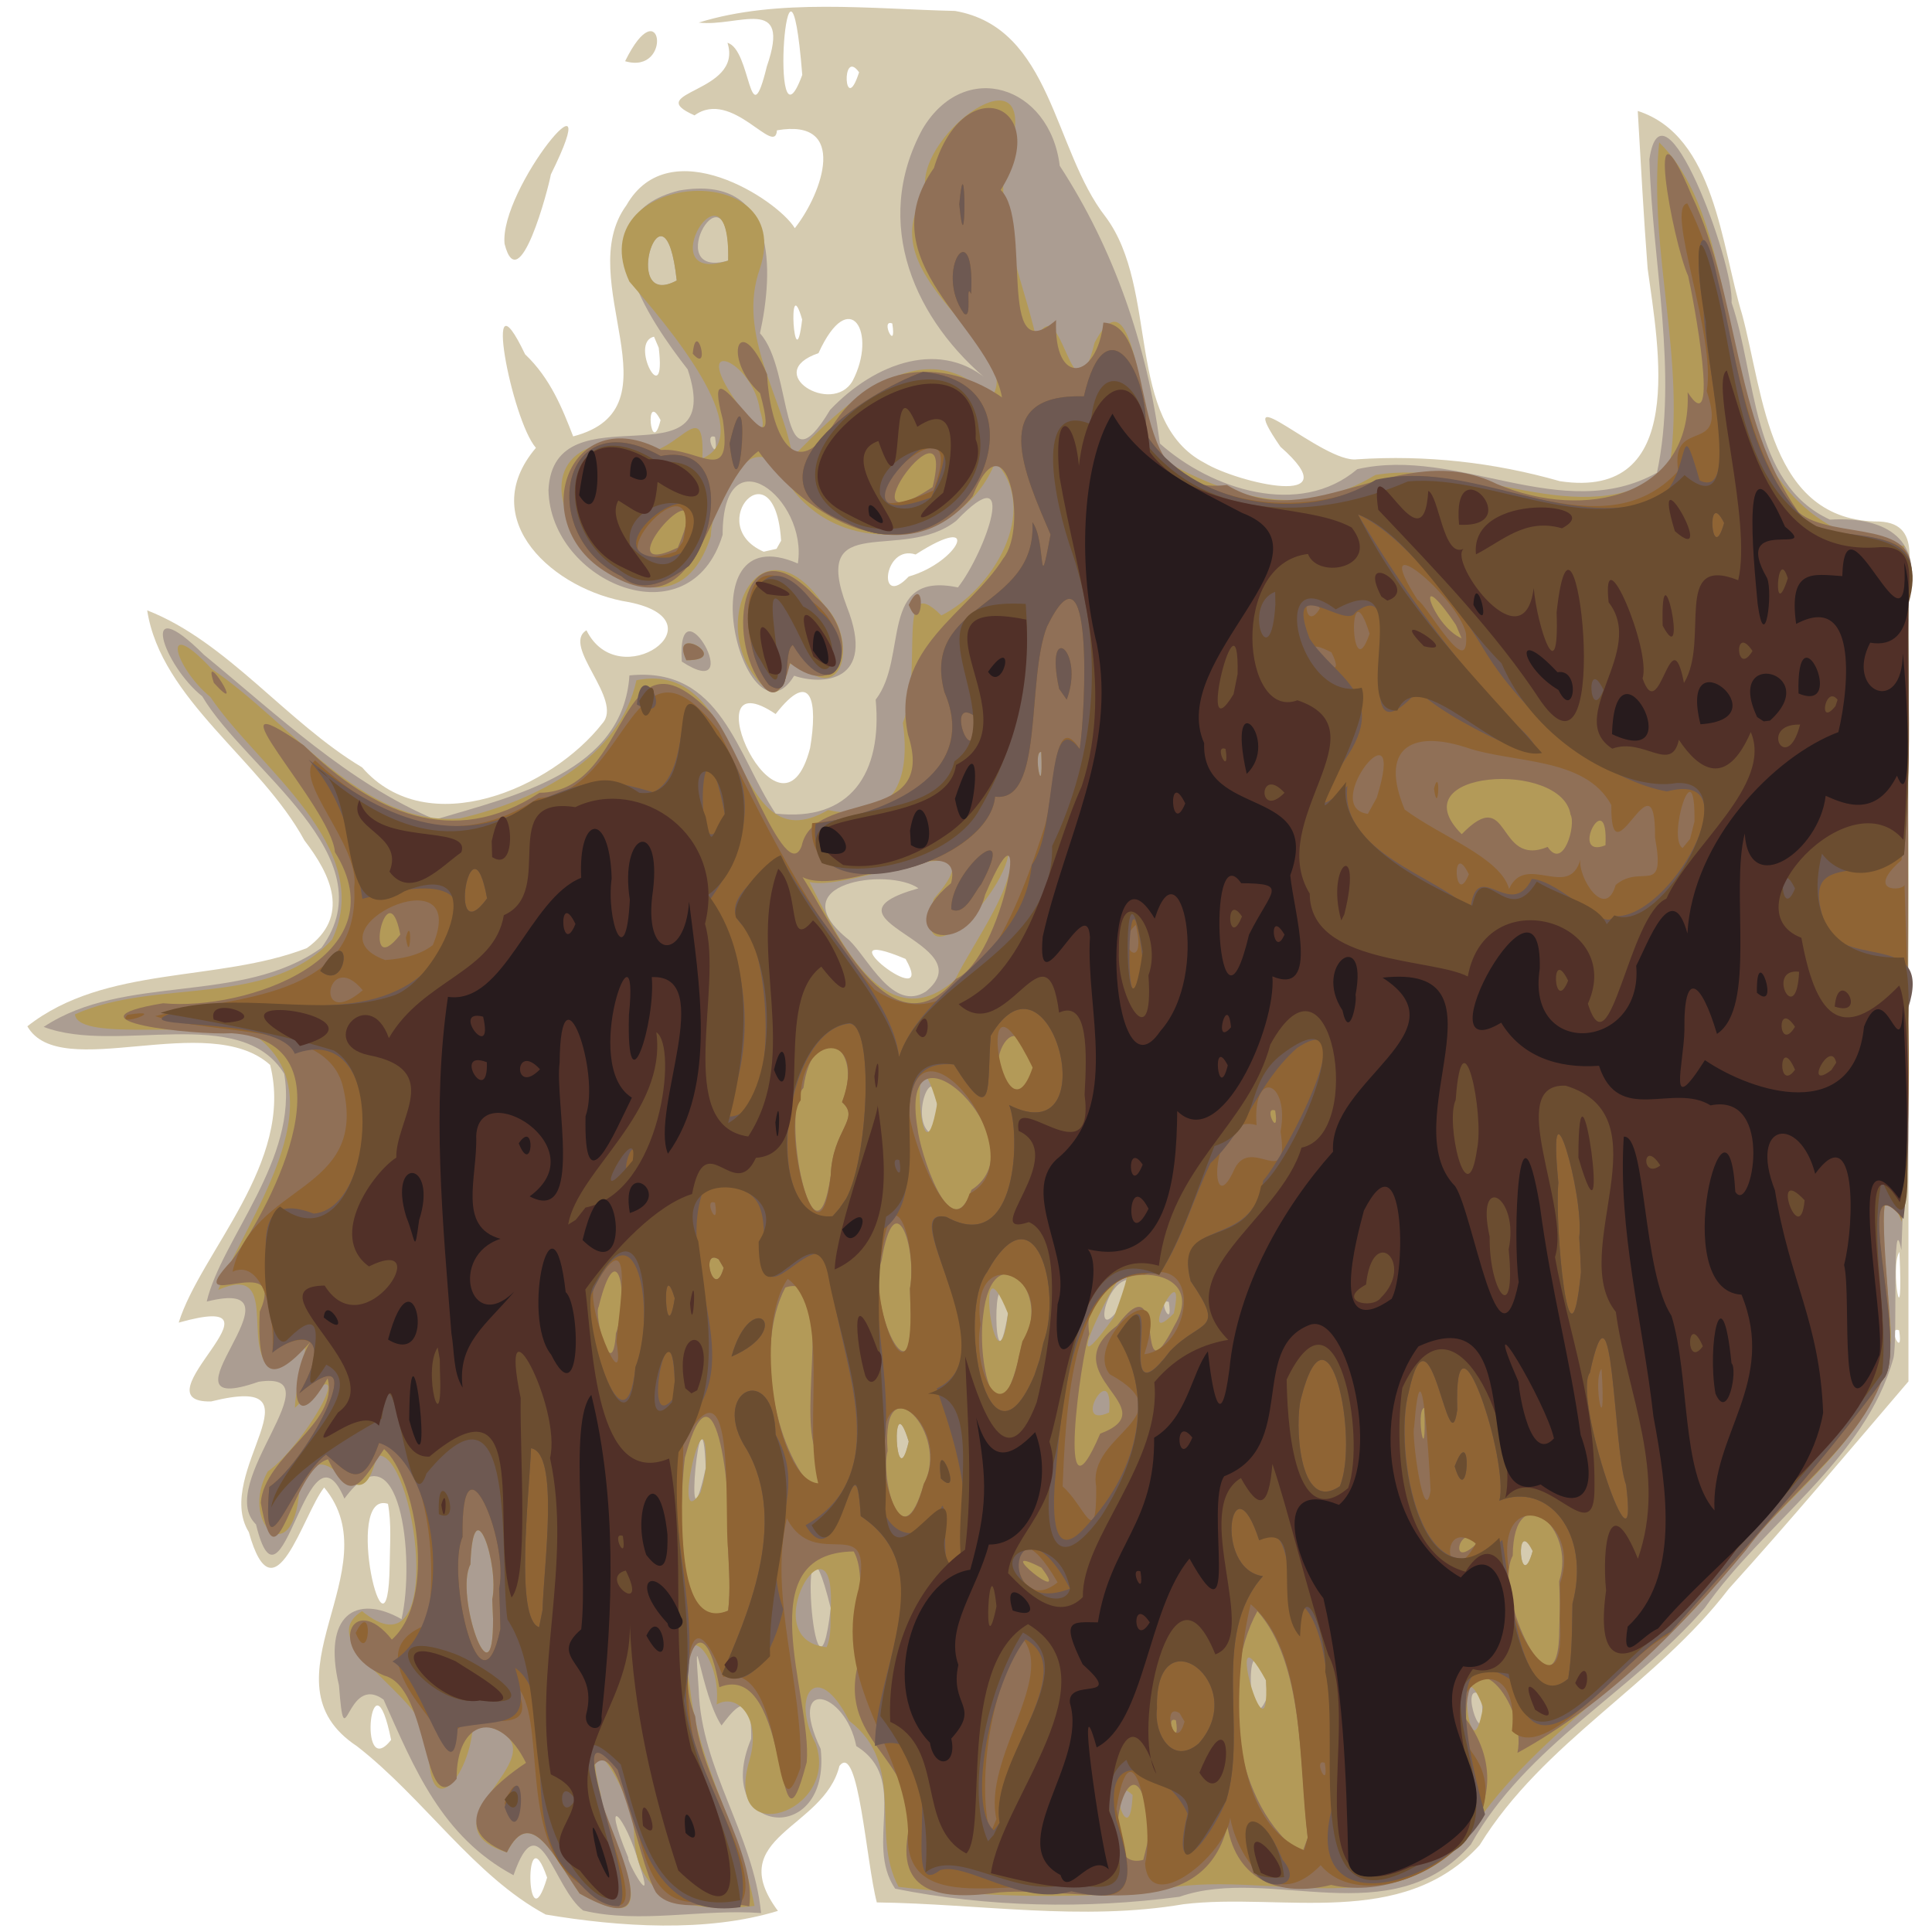 <svg xmlns="http://www.w3.org/2000/svg" viewBox="0 0 500 500"><path d="M141.214 495.479c-18.486-9.939-31.55-30.125-48.83-43.558-25.686-16.966 9.088-45.81-8.492-66.96-5.545 6.988-12.927 35.13-19.498 11.551-9.505-15.363 20.552-41.355-9.77-33.813-19.976.39 22.832-29.186-8.374-20.407 5.613-18.14 30.042-41.509 23.662-66.69-16.037-14.383-54.357 4.808-62.833-9.995 20.22-15.915 49.152-11.273 72.324-20.23 11.371-8.19 6.257-18.948-.614-27.875-11.314-20.87-37.134-36.45-40.695-59.543 20.677 8.077 36 28.907 55.612 40.634 16.986 19.553 49.188 5.315 62.185-11.374 5.573-6.129-10.721-20.102-4.112-24.1 8.398 16.993 35.57-2.32 11.042-7.278-19.357-2.983-39.987-21.267-24.126-39.94-6.308-7.174-14.138-47.952-2.802-24.21 6.574 6.222 9.68 14.128 12.444 21.248 28.246-7.352-.43-40.451 13.796-59.838 11.168-19.572 39.107-1.436 43.566 5.955 7.282-9.245 13.87-28.561-4.624-25.325-.473 7.03-11.62-10.906-21.329-3.872-14.008-6.18 12.726-5.684 8.525-18.777 6.18 1.704 5.566 25.007 10.19 6.097 6.494-18.782-7.553-10.085-17.63-11.334 20.534-6.384 44.524-3.51 66.328-3.013 25.057 4.341 25.419 35.935 38.947 53.256 13.991 18.692 4.889 52.929 25.66 63.718 8.56 5.18 38.18 12.158 19.603-4.187-13.378-19.5 11.101 4.458 19.837 3.248 17.834-1.16 35.348.772 52.511 5.67 33.104 4.963 25.473-34.664 22.691-55.032-1.053-13.584-1.755-27.19-2.558-40.79 20.043 6.44 21.62 35.058 27.016 52.68 5.606 20.847 6.946 53.6 35.504 53.575 12.236.563 6.098 14.1 7.538 22.232v200.306c-15.37 17.959-30.598 36.116-46.532 53.715-18.812 24.671-47.94 39.475-64.421 66.258-20.061 22.104-51.285 12.262-76.634 15.326-26.186 4.462-52.962-.117-79.4-.462-2.74-10.294-4.742-41.72-9.673-35.322-4.03 16.383-30.256 18.204-15.926 37.516-18.404 5.657-41.081 4.143-60.108.94zm.378-9.556c-6.07-17.614-5.478 18.462 0 0zm-40.37-35.632c-4.994-24.8-8.926 11.265 0 0zm-.818-61.108c-11.834-3.684 0 46.53.446 15.817.046-5.252.514-10.616-.446-15.817zm391.087-44.898c-3.297-1.31 1.235 7.834 0 0zm.074-20.3c-2.535 3.914 1.173 24.478 0 0zM234.366 248.17c-23.304-9.824 8.69 15.24 0 0zm-24.715-54.564c2.012-11.807.477-20.888-8.918-8.816-22.695-15.328 1.264 38.46 8.918 8.816zm25.525-44.401c12.985-3.71 19.385-17.007 1.786-5.704-8.39-2.753-9.96 14.39-1.786 5.704zm-33.03-9.266c-1.592-25.244-20.336-4.085-4.504 2.844l3.319-.749zm-31.195-31.212c-4.25-8.203-2.5 10.178 0 0zM220.638 98.6c6.537-12.438-.719-25.004-8.819-7.198-14.77 5.029 3.52 16.312 8.819 7.198zM169.26 87.142c-6.643 1.439 3.301 19.953 1.22 2.862zm38.335-4.456c-3.934-13.573-1.96 16.76 0 0zm23.33 1.032c-3.298-1.31 1.234 7.833 0 0zm-23.3-64.339c-3.75-46.844-8.806 23.982 0 0zm14.706-.675c-4.731-6.571-3.82 11.876 0 0zm-91.75 44.408c-1.404-14.253 27.378-49.034 11.985-17.97-.63 3.591-8.24 32.59-11.984 17.97zm31.195-47.27c9.45-19.172 12.489 3.639 0 0z" fill="#d5cbb0"/><path d="M150.93 494.442c-7.724-5.776-11.355-28.475-18.033-9.136-18.646-9.99-25.731-27.774-33.637-45.462-9.818-7.072-9.95 16.787-11.532-3.65-4.31-18.155 4.33-23.865 16.184-17.163 3.657-15.652-.407-50.849-14.779-31.19-9.671-22.73-16.106 34.605-22.883 6.665-10.895-10.45 21.243-40.06.67-36.906-29.1 10.176 14.906-27.848-13.424-20.756 3.881-16.332 23.808-36.88 20.057-58.953-11.232-18.302-43.272-4.878-62.245-12.132 21.034-13.969 50.917-5.549 71.884-20.463 17.25-23.628-19.667-46.096-30.857-65.096-10.095-8.043-16.869-27.98.448-10.743 18.809 15.421 37.467 33.296 59.855 42.635 20.749-6.125 48.62-12.435 50.26-37.293 23.797-2.426 27.774 20.655 37.822 35.747 19.354 2.234 27.7-10.405 25.901-29.475 8.574-11.015.527-33.359 21.291-29.048 7.09-9.055 16.151-34.543-.448-17.233-14.008 11.007-37.944-3.095-28.283 22.276 7.759 19.635-6.447 20.306-13.654 17.813-12.345 20.34-29.01-42.063.952-29.05 2.682-16.82-19.458-34.052-19.463-7.42-8.427 27.711-44.595 12.348-45.07-11.571 1.278-27.015 46.412-.18 36.027-31.233-9.747-12.528-28.63-39.681-2.186-46.302 25.53-4.402 24.4 21.016 20.896 36.96 8.758 9.567 4.84 42.03 18.145 19.819 11.516-12.191 29.029-18.754 41.69-6.944-19.83-16.05-30.983-41.322-17.803-65.695 10.862-18.416 33.013-11.331 35.542 9.464 14.08 21.593 22.537 46.423 25.927 71.883 13.329 11.914 36.138 19.304 51.07 6.637 26.163-5.987 53.033 14.594 77.57.904 5.476-25.969-1.197-54.35-1.965-81.117 3.403-23.156 21.96 26.66 21.27 37.124 6.45 18.8 4.985 46.78 25.451 56.144 15.168-.92 24.19 5.615 20.28 20.294-.546 56.245.633 112.58-1.787 168.751-2.49-12.36-.914 23.22-2.036 27.885-7.262 26.262-33.538 42.767-48.88 64.754-18.876 21.7-46.185 35.506-60.509 61.201-20.565 23.457-51.927 5.277-75.384 13.517-24.262 3.21-49.665 2.714-73.602-2.093-8.062-11.83 3.84-28.356-10.063-36.903-2.81-14.34-18.214-18.248-9.198.758 2.735 25.71-28.461 22.264-18.005-2.633.258-14.391-4.895-7.013-7.675-3.458-5.356-8.056-7.41-30.15-5.888-9.15.62 20.422 14.172 37.523 16.13 57.698-15.31-1.142-31.238 2.86-46.033-.66zm14.574-11.73c-3.64-13.07-10.227-19.558-2.93-2.01-.406 1.01 7.194 14.508 2.93 2.01zm217.806-44.04c-6.509-4.651 2.016 18.752 0 0zm-55.674-3.784c-5.551-18.564-5.023 17.838.301 4.316zM214.99 416.194c-9.256-37.43-4.121 35.334 0 0zm181.663-14.788c-4.764-9.598-3.298 11.838 0 0zm-214.009-21.453c-1.034-26.56-6.094 27.202 0 0zm52.53-6.881c-4.772-15.608-3.438 15.158 0 0zm25.69-33.138c-4.17-19.922-3.84 23.256 0 0zm32.964-8.608c-8.454-2.678-12.136 22.085-1.46 2.771zm8.66 5.62c-3.298-1.31 1.234 7.833 0 0zm-59.973-50.118c-.184-14.095-7.382 2.15-1.835 6.422l1.296-1.887zm-2.872-30.232c15.51-12.653-30.413-18.672-1.952-26.7-7.702-5.51-36.579-1.432-17.928 13.402 5.052 4.87 11.388 18.727 19.88 13.298zM185.05 113.078c-3.298-1.31 1.234 7.833 0 0zm-9.916-40.484c-3.148-29.454-15.02 8.124 0 0zm13.314-5.15c.775-27.62-18.01 5.09 0 0zm-11.992 103.78c-1.457-22.338 17.485 11.398 0 0z" fill="#ab9d92"/><path d="M150.009 490.052c-6.552-9.317-12.626-23.133-18.832-10.639-25.19-8.062 20.87-27.88-8.742-33.528-.535 14.139-12.255 27.472-11.392 5.008-1.655-12.609-30.4-25.636-17.35-33.935 22.436 18.426 13.593-42.375 3.86-40.216-5.013 21.007-13.081-10.512-20.077 8.893-1.544 21.226-15.708 8.676-8.187-4.83 9.31-6.31 25.877-34.838 7.023-16.45.405-10.941 8.725-24.422-6.302-10.284-7.501-5.793 2.438-27.158-13.529-20.256 7.476-18.56 30.674-48.938 10.538-65.084-12.169-5.248-46.72 1.368-47.63-6.217 21.107-9.495 50.179-1.438 66.587-19.405 11.242-23.985-19.275-44.463-31.51-62.699-9.495-7.845-13.092-21.673.322-7.278 20.033 13.428 39.238 41.024 64.32 38.657 20.154-4.703 41.232-15.806 45.606-35.745 29.001-5.816 23.724 48.597 49.577 33.605 17.337 3.671 21.41-8.27 19.37-22.56 5.48-13.943-2.098-39.831 9.963-27.811 12.975-6.432 25.858-26.995 13.965-39.73-8.94 22.77-41.745 25.567-54.333 4.34-8.036-15.668-19.148 5.28-19.29 14.88-12.546 39.594-63.442-21.606-23.849-24.574 11.951 11.601 22.484-16.114 21.659 4.44 14.99-6.448-9.676-35.077-18.905-45.777-13.08-28.357 43.512-32.833 33.79-3.346-6.096 17.054 6.028 33.407 8.45 48.79 11.815-12.115 33.332-34.483 51.323-15.213 9.897-13.226-32.81-31.234-16.727-53.176-3.818-13.628 26.856-37.082 22.65-14.479-7.503 15.683 2.517 36.758 5.847 52.296 6.55-14.362 9.366 24.25 15.061.987 10.888-20.62 11.589 23.664 17.9 30.44 18.453 10.246 36.282 15.01 54.753 3.779 25.416-4.354 52.625 15.334 75.927-.803 4.816-28.25-5.357-56.991-2.453-85.278 14.773 14.544 15.853 40.981 21.795 61.155 2.255 24.423 18.55 42.605 41.617 43.255 1.153 58.285 1.879 116.721-.615 174.953-8.625-20.796-2.698 22.913-2.799 29.782-1.811 25.897-29.741 42.068-43.949 62.445-19.764 24.89-49.455 40.602-66.445 67.954-22.127 22.12-54.755 6.122-81.54 13.242-21.534 1.71-43.554 1.308-64.91-1.327-7.47-13.816 2.187-31.517-12.78-42.97-8.307-16.427-15.245-6.544-8.698 5.85 6.53 17.794-24.289 28.262-17.071 4.221 3.13-10.757-3.14-17.434-8.521-14.293 1.355-13.575-10.468-24.398-6.89-4.162 2.047 19.759 13.18 36.945 16.679 56.304-14.883 1.614-30.88.023-31.18-18.993-.18-10.077-14.493-32.83-8.652-10.053.478 9.713 20.535 40.261-5.424 25.835zm143.114-25.515c-7.604-7.031-.708 16.197 0 0zm90.686-22.762c-7.257-18.516-3.473 20.23 0 0zm-56.173-6.887c-11.79-21.492 1.177 24.31 0 0zM127.396 413.9c1.857-8.882-4.948-29.643-5.65-9.035-4.156 7.634 6.019 37.293 5.854 14.087l-.205-5.052zm87.595 2.294c1.37-26.89-20.31 8.2-1.059 10.097 1.386-3.205.886-6.732 1.059-10.097zm181.663-14.788c-4.764-9.598-3.298 11.838 0 0zm-213.988-21.453c.603-24.021-9.382 18.691-1.334 6.253l.704-2.762zm52.51-6.881c-4.773-15.608-3.439 15.158 0 0zm51.864-7.52c1.246-14.62-10.159 4.652 0 0zm1.238-24.694c14.288-38.222-20.87 29.306 0 0zm-27.413-.924c-9.344-22.94-2.891 24.266 0 0zm42.926-.042c3.48-16.485-10.133 10.376 0 0zm-61.275-54.135c-7.365-25.618-4.415 25.245 0 0zm4.675-32.227c4.896-10.053 17-25.79 13.963-34.197.126 11.52-25.526 37.058-19.484 13.271 18.412-20.883-21.704-1.517-32.184-4.357 6.725 12.992 19.308 41.639 37.705 25.283zm22.28-58.91c-2.317-.483.644 14.191 0 0zm-72.804-88.447c-1.785-12.924-18.215-19.55-6.27-2.437 1.254 3.696 9.494 12.667 6.27 2.437zm-21.533-33.58c-3.148-29.453-15.02 8.125 0 0zm13.314-5.15c.615-29.255-20.883 6.888 0 0zm8.735 109.806c-14.863-15.116-.612-44.497 15.97-20.776 9.317 8.827 5.096 28.077-7.524 14.01-2.94 2.126-2.364 12.945-8.446 6.766zm-19.553-6.381c-4.662-9.88 12.237.038 0 0z" fill="#b39a58"/><path d="M150.009 490.052c-6.552-9.317-12.626-23.133-18.832-10.639-17.196-6.83-2.024-18.552 4.95-23.192-7.138-14.333-18.068-11.021-17.953 4.158-9.005 10.842-6.807-23.71-18.739-26.738-15.192-6.305-8.344-22.314 1.977-9.324 11.831-10.542 6.177-41.89-2.007-49.309-5.575 8.059-8.496 15.371-14.52 2.651-9.655 2.827-13.217 35.267-17.384 11.254.808-12.047 20.451-20.683 17.284-32.194-9.616 16.962-10.023-.684-4.458-9.428-11.192 12.744-13.755 7.074-13.116-7.815 7.507-16.747-21.263 1.716-7.276-13.196 10.986-14.93 32.033-56.635.011-58.88-9.33.546-45.214-3.2-17.738-7.76 21.56 2.065 61.422-11.938 44.47-39.122-.954-11.887-35.166-46.521-8.04-27.61 17.78 17.355 38.558 26.95 60.994 12.263 24.09-.163 19.921-45.37 44.105-20.935 7 7.085 19.576 45.733 23.731 34.699 3.23-15.062 35.308-4.74 27.536-28.76-4.72-22.63 15.71-31.37 24.618-45.62 6.662-8.237.737-37.84-7.92-16.091-16.98 20.596-43.123 5.711-55.424-11.71-14.635 11.022-13.953 47.899-40.074 30.892-20.043-13.027-8.778-43.854 14.901-31.202 9.992-.678 18.534 9.888 15.96-7.846-6.736-25.233 16.985 19.918 9.645-6.817-9.926-8.984-5.528-21.971 1.797-4.936.57 12.274 6.1 30.783 17.681 12.216 10.909-16.08 29.621-15.747 43.136-6.208-3.437-18.69-34.768-34.984-17.629-59.37 7.89-26.013 31.125-16.083 17.285 5.683 8.302 7.94-1.308 47.231 14.338 33.672-.718 17.275 10.579 15.633 12.237.645 15.409.757 4.102 45.606 31.947 42.023 22.026 13.422 44.947-12.537 69.907-.235 22.783 9.713 50.616 3.163 49.343-23.775 8.586 13.5 1.457-24.365.144-30.04-4.092-9.15-11.695-50.824.896-20.915 12.425 26.181 10.65 58.137 27.691 82.05 8.878 7.536 33.25 1.104 28.405 18.38-.514 54.883.868 109.854-1.79 164.664-8.19-21.02-2.807 21.224-2.996 27.93 1.434 24.405-24.056 39.573-37.274 57.627-16.805 20.213-35.99 39.82-59.118 52.45 2.695-12.582-13.38-31.93-13.296-8.73 17.713 24.078-11.111 48.209-34.935 42.911-13.16 3.255-24.376-1.043-26.83-15.181-6.589 26.062-38.195 15.506-58.92 17.097-14.818 2.133-27.217.573-23.485-16.346 2.19-18.805-19.536-22.6-12.679-44.523-1.228-8.446 1.877-21.221-1.626-27.356-27.552.347-10.746 37.317-12.156 54.525-8.33 31.553-3.591-27.062-22.618-19.387-4.162-23.972-11.786-5.125-6.24 7.55 1.549 16.107 15.86 35.494 13.986 49.178-7.58-1.87-19.597 2.304-24.176-3.65-5.017-8.802-9.576-41.362-16.13-32.678-1.056 10.09 24.446 48.898-3.596 33zm147.427-18c-3.925-28.739-15.464 13.134-1.557 9.271l1.047-4.232zm40.988 3.568c-2.077-18.934-1.004-45.228-13.015-58.669-10.35 19.041-5.68 51.021 11.53 62.774zm-34.1-30.41c-3.298-1.31 1.234 7.833 0 0zm99.177-35.961c4.614-14.071-11.769-27.452-12.012-6.635-5.475 10.138 12.142 45.342 12.053 18.657.176-4.005.147-8.018-.041-12.022zm-276.106 4.65c1.858-8.88-4.947-29.642-5.65-9.034-4.155 7.634 6.02 37.293 5.855 14.087l-.205-5.052zm61.064-12.844c1.345-10.72-2.959-54.097-11.21-23.833-1.438 11.097-2.823 46.36 11.199 39.608.642-5.237.223-10.525.01-15.775zm81.057 4.653c-14.084-7.248 8.497 11.023 0 0zm112.458-6.03c-3.607-6.55-7.603 7 0 0zm-142.9-15.616c6.992-13.005-11.106-31.858-9.362-8.588-1.888 7.285 3.617 28.755 9.362 8.588zm-27.83-8.238c-4.983-10.802 5.046-47.17-8.007-42.609-8.423 16.095-2.08 44.349 8.557 53.116.472-3.515-.091-7.032-.55-10.507zm73.476-4.79c17.675-6.69-12.772-15.157 4.356-27.955 13.588-17.989 3.97 21.323 14.955-.197 10.408-17.664-25.33-17.669-22.132 2.364-2.043 5.21-8.767 52.913 2.821 25.787zm83.87-6.679c-2.421.589.732 17.652 0 0zm-104.163-16.348c8.617-13.551-7.605-29.25-9.982-7.604-1.746 13.4 4.159 35.91 9.982 7.604zm-28.93-14.56c1.835-10.655-3.956-27.707-7.356-7.175-4.078 11.872 9.294 39.156 7.466 11.286zm-76.105 11.641c3.559-9.831.37-26.552-4.466-6.878-1.321 2.072 3.53 20.738 4.466 6.878zm26.606-19.175c-4.92-3.08-1.16 11.046 1.285 2.202zm28.993-21.71c.433-11.88 7.83-14.628 2.923-18.963 5.99-14.842-7.532-22.037-9.99-3.686-6.22 6.39 2.988 50.477 7.067 22.648zm36.425 3.727c18.421-11.857-19.491-48.256-13.942-15.765.469 5.153 8.492 31.67 13.942 15.765zm78.597-20.529c-3.297-1.31 1.235 7.833 0 0zm-62.773-11.125c-4.887-23.295-17.842 11.343.401 4.88zm-19.876-22.937c12.056-5.104 20.535-52.044 7.592-21.82-4.446 17.269-25.71 11.006-8.826-2.95 3.843-14.856-27.531 3.88-38.431-1.568 7.63 11.816 22.71 46.802 39.665 26.338zm-143.776-11.467c-3.334-17.424-10.132 12.92 0 0zm302.865-31.034c-2.143-14.228-44.844-11.618-28.16 5.049 12.825-13.224 8.77 8.78 22.237 3.294 4.124 6.219 7.399-5.869 5.923-8.343zm9.036 7.916c.825-16.103-9.719 3.852 0 0zM269.47 194.62c-2.316-.483.645 14.191 0 0zm107.318-32.893c-11.498-17.048-6.217.174 1.48 3.47zm-201.38-19.994c11.114-25.891-20.73 9.864 0 0zm65.948-15.677c6.431-26.289-24.985 16.616 0 0zM55.348 176.73c-3.419-9.992 8.9 9.75 0 0zm142.289 1.043c-10.469-12.91-5.218-43.412 13.489-23.304 12.283 10.288 6.925 27.9-6.723 17.122-.466 2.81-2.755 10.823-6.766 6.182zm-20.007-6.904c-4.662-9.88 12.237.038 0 0zm57.546-14.324c4.643-9.555 3.739 9.211 0 0zm-55.889-65.015c.88-9.438 4.805 5.593 0 0z" fill="#907057"/><path d="M149.734 487.3c-16.065-11.43-7.772-43.198-16.4-51.39 9.055 18.592-18.717.767-16.543 18.318-.118-6.716-26.253-26.175-6.35-33.73 2.994-14.432.632-45.041-12.35-47.06-4.565 13.069-8.295 7.38-13.732 3.017-8.723 6.424-16.66 33.202-14.664 8.376 10.337-7.185 27.54-40.69 7.738-24.21 9.377-16.324-.073-15.808-6.912-10.739.676-12.414-3.535-23.904-10.343-20.76 5.152-23.257 35.364-20.146 28.556-47.96-4.128-16.782-33.523-12.942-48.586-18.189 20.302-5.257 53.12-4.103 51.525-33.3 1.604-10.925-16.21-27.928-10.128-32.88 17.338 16.103 36.527 23.696 57.761 9.769 23.675-1.419 24.213-46.966 46.72-17.36 11.459 23.298 23.027 47.246 40.285 66.91 24.652 16.25 38.209-24.07 44.087-42.343 2.638-9.35 2.211-30.474 9.031-19.933 1.552-10.134 3.6-56.407-8.475-31.658-5.407 13.895-.712 45.662-13.426 43.99-1.765 18.317-49.872 30.397-47.352 6.867 18.536-1.534 43.524-12.415 34.245-33.916-6.278-23.47 24.016-21.22 22.76-43.97 3.6 4.637 1.433 20.988 4.694 3.16-6.855-15.957-16.207-36.477 8.634-35.73 5.625-24.53 17.083-6.272 15.96 9.634 12.875 20.419 42.575 22.087 62.562 11.572 24.52-4.636 55.454 19.722 75.283-1.881-2.166-14.622 13.18-3.301 7.38-20.687 2.534-14.019-10.829-47.62-5.017-48.58 13.567 26.28 10.575 60.209 30.693 83.074 9.128 5.138 31.199-.672 26.538 15.606-.568 23.736 1.537 47.844-1.835 71.286-9.555 8.388.407 8.056.811 6.389.856 28.474 2.392 58.252-.76 86.003-13.356-15.288 1.403 31.377-4.259 41.33-17.219 23.552-36.948 45.208-56.378 66.873-12.038 6.572-31.287 33.385-40.204 24.782 2.57-23.631-21.88-12.326-10.48 5.326 16.104 21.062-25.374 45.637-39.018 29.402-13.594 14.026-22.418-5.548-23.395-12.276-1.202 9.5-21.068 25.826-22.043 11.826 2.57-10.176-3.571-38.408-7.446-14.033 2.978 13.597 7.675 26.558-10.27 20.96-14.591-4.174-45.272 7.93-43.624-15.372-.872-22.039-19.775-37.553-12.805-62.612 4.013-20.773-10.994-3.845-18.57-18.251-4.748 19.863 4.26 43.32 3.53 64.532-7.535 21.773-3.155-28.378-19.992-23.475-12.158-31.21-11.362 19.632-2.77 29.686 5.055 10.272 18.061 36.935-3.428 28.449-20.89 2.18-12.756-39.308-27.617-39.279-3.978 9.402 23.697 56.504-3.62 34.436zm188.7-11.733c-2.532-19.365-.52-48.439-14.765-60.4-4.704 19.623-6.209 55.744 13.847 63.67zm-80.56-4.783c-3.489-15.419 15.12-36.477 6.873-46.628-8.843 13.612-11.805 38.034-8.474 50.416zm84.984-14.565c-3.297-1.31 1.235 7.833 0 0zm-37.586-12.868c-4.921-3.078-1.16 11.047 1.284 2.202zm98.45-33.482c6.215-18.064-16.928-26.612-13.282-4.187-2.866 12.884 15.172 41.458 13.246 13.167.108-2.992.12-5.987.036-8.98zm-274.55 1.278c2.694-12.503-9.929-42.339-9.462-13.4-4.359 9.64 4.578 48.53 9.791 23.81-.051-3.472-.188-6.94-.328-10.41zm59.25-10.092c-1.09-9.465 2.219-52.511-11.576-27.92.06 11.845-3.583 49.913 11.596 43.698.632-5.24.203-10.528-.02-15.778zm85.288 8.46c-14.376-24.826-13.198 10.69 0 0zm108.264-10.06c-10.007-7.428-7.85 14.036 0 0zm-98.282-14.74c-2.443-13.693 23.468-18.11 3.496-29.076-7.088-8.638 16.895-29.71 8.969-5.17 11.95-1.533 15.233-25.455.011-20.647-19.196-.213-20.448 38.052-21.164 54.875 5.661 4.824 8.83 16.961 8.688.018zm-44.618-.653c7.468-13.637-10.912-31.197-10.533-8.877-.592 7.137 5.152 29.311 10.533 8.877zm-27.328-.178c-3.996-15.978 3.47-44.484-7.87-52.922-9.046 12.605-2.994 51.965 7.87 52.922zm158.497 1.882c-.429-7.692-2.267-41.784-4.275-16.383-.737 1.685 2.517 26.467 4.275 16.383zm44.24-31.503c-2.515 2.802 1.317 21.089 0 0zm-149.899-7.115c9.876-16.989-13.839-26.44-10.832-4.378-2.272 12.055 6.08 28.771 9.888 8.408zm-105.029.119c.326-6.17 5.163-33.033-5.428-14.844-3.49 3.678 8.117 31.667 5.428 14.844zm75.944-13.78c1.967-11.002-4.442-31.043-7.3-9.007-4.05 12.235 8.255 42.21 7.412 13.159zm-49.5-7.574c-4.922-3.08-1.161 11.046 1.284 2.202zm-.95-14.657c-3.297-1.31 1.235 7.833 0 0zm29.942-7.054c.433-11.88 7.83-14.627 2.923-18.962 6.923-18.813-10.961-18.283-10.692-.497-5.349 6.5 4.682 46.958 7.769 19.46zm35.93 4.706c18.072-9.33-14.535-50.752-15.58-21.129-.135 4.993 10.71 36.17 15.58 21.13zm68.664-6.591c4.506-8.417 14.275 6.118 11.818-9.465 2.471-13.184-7.339-16.523-6.204-1.661-12.437-3.826-12.46 26.907-5.614 11.126zm-52.336-26.04c-15.86-32.452-7.697 22.676 0 0zM93.882 256.278c-9.346-11.304-12.873 10.971 0 0zm18.13-11.685c10.178-24.32-33.48-3.9-12.334 3.866 4.297-.32 8.835-1.147 12.333-3.866zm-6.975-1.959c1.785-6.506 1.14 7.965 0 0zm188.914-3.278c-6.246 5.265 3.152 13.176 0 0zm124.191-10.331c6.724-5.7 13.017 3.317 10.18-12.305.21-23.212-11.57 12.723-11.308-8.376-6.764-12.528-25.42-10.73-37.546-14.894-14.505-4.713-22.483.452-15.93 16.076 9.641 7.12 24.78 12.4 27.014 20.525 4.236-9.508 15.499 2.962 18.453-7.598-.691 4.531 6.393 15.965 9.137 6.572zM371.11 204.1c1.785-6.506 1.141 7.966 0 0zm9.03 22.173c-4.643-9.555-3.74 9.212 0 0zm58.394-13.678c.254-19.627-7.161 4.443-3.078 6.873l1.93-2.356zm-82.23-6.143c8.222-26.242-15.046 2.487-2.302 4.18zM252.79 185.72c-8.89-6.967-.59 16.408 0 0zm91.786-16.898c-12.79-6.568 5.82 11.572 0 0zm9.872-4.83c-5.7-18.243-5.056 14.986 0 0zm24.935-.114c-2.164-9.46-25.736-29.158-12.548-8.68 2.491 1.306 13.69 21.961 12.548 8.68zm-37.78-6.417c-4.94-7.395-4.324 7.145 0 0zM130.583 466.656c5.882-15.087 4.27 14.892 0 0zm-38.535-44.04c4.643-9.555 3.74 9.211 0 0zm-59.063-159.98c11.283-1.84-3.41 3.55 0 0zm213.202-27.304c-.263-10.071 17.655-24.943 7.724-6.443-1.553 1.612-4.199 8.311-7.724 6.443zm27.911-57.09c-3.93-18.032 6.751-10.005 1.966 2.821zm-75.04-.968c-8.721-10.432-8.234-41.532 10.104-22.168 12.974 7.126 9.835 32.044-3.978 11.812-2.804 1.731.318 14.716-6.125 10.356zM160.86 149.15c-21.909-10.351-16.23-45.944 10.138-31.125 17.22-3.263 14.842 19.368 7.283 28.44-4.924 3.586-11.88 7.67-17.421 2.685zm15.878-9.003c5.944-25.532-27.761 11.592-1.776 2.584l1.776-2.584zm42.219-4.928c-28.757-11.493 4.979-33.755 19.922-38.96 30.416 2.671 16.262 43.258-8.29 42.01-4.126.223-7.998-1.334-11.632-3.05zm22.609-8.263c11.773-31.293-35.428 15.477 0 0zm-52.754-12.157c5.694-24.085 2.856 23.297 0 0zm60.653-33.663c-7.892-11.13 2.964-26.704 1.86-5.065-1.642-3.386.456 6.87-1.86 5.065zm-1.21-28.267c1.751-18.117 1.838 18.486 0 0z" fill="#8f6434"/><path d="M149.02 486.382c-16.565-13.631-2.96-45.698-15.727-54.757 5.022 16.11-3.153 13.166-14.838 15.475-1.146 19.873-9.409-13.56-16.905-17.103 17.83-10.857 10.588-52.356-3.459-56.56-4.565 13.07-8.295 7.38-13.732 3.018-8.723 6.424-16.66 33.202-14.664 8.376 10.337-7.185 27.54-40.69 7.738-24.21 9.193-15.876.25-16.383-6.973-10.506 2.37-13.824-10.423-44.15 10.717-36.035 16.462-1.174 19.403-50.371-4.892-41.351-4.5-11.27-54.56-4.759-25.345-12.458 21.94-2.279 48.069 6.221 62.726-12.754 14.686-23.03-8.378-17.89-19.875-14.903-2.097-13.237-4.668-25.579-13.937-36.046 18.47 14.69 38.389 24.412 60.114 10.445 13.655-5.763 16.406-5.643 29.077-1.989 12.302-5.959 2.597-38.644 17.508-12.918 12.223 14.819 3.716 31.693-2.757 40.638 9.746 15.305 12.28 37.696 3.747 56.141 13.964 2.232 12.14-37.756 5.887-48.381-10.047-6.917 6.407-15.546 8.539-19.236 8.823 17.808 29.158 36.533 30.707 52.33 5.98-18.507 32.004-26.322 34.337-49.773 6.835-9.012 3.51-41.451 12.416-29.989 1.552-10.134 3.6-56.407-8.475-31.658-5.407 13.895-.712 45.662-13.426 43.99-1.54 17.688-49.842 31.18-46.442 6.97 17.85-2.583 42.659-12.463 33.335-34.02-6.278-23.47 24.016-21.22 22.76-43.968 3.6 4.636 1.433 20.987 4.694 3.16-6.855-15.958-16.207-36.478 8.634-35.731 5.625-24.53 17.083-6.272 15.96 9.634 11.876 18.566 40.863 23.62 59.62 11.943 24.6-5.39 48.536 13.251 72.628 5.338 9.34-5.836 5.349-25.193 11.166-5.146 11.396 5.463.452-34.306 1.024-45.356-2.823-11.41-.811-27.766 3.592-6.72 5.677 21.868 7.1 49.338 25.22 64.55 10.42 2.592 29.229.061 24.189 15.886-.259 22.814.753 45.716-1.136 68.454-11.694 7.76-27.774-1.61-19.954 19.344 5.913 9.925 27.358.745 21.03 20.31-.42 18.21.915 36.579-1.217 54.66-14.25-16.975.982 30.886-4.765 40.85-16.932 23.248-36.414 44.535-55.483 65.99-12.666 6.294-35.221 41.737-40.195 13.236-21.154-15.414-10.48 24.708-7.865 34.01-10.118 18.664-49.17 29.77-39.085-3.473-1.163-15.37.125-42.173-7.908-50.383-5.333 22.209.308-27.582-11.454-17.072-7.115-21.977-12.115 7.393.973 9.283-13.724 15.515-3.816 39.55-9.525 58.115-4.433 10.643-14.77 22.913-9.991 3.37-4.543-10.757-22.665-19.457-18.455 1.659 4.879 15.07 5.073 22.397-11.6 18.402-12.843 3.923-27.238-7.71-34.009-5.451-12.028 9.469 5.321-39.546-16.843-32.162.038-20.446 17.595-45.035-3.664-59.48-1.575-24.856-5.185 18.05-14.275 2.343 23.004-13.015 9.76-40.716 6.961-60.996-.426-24.808-18.288 10.083-17.662-9.559-.055-11.732.019-17.658-15.236-17.428-8.996 20.675 12.617 45.924-6.219 62.73-5.161 22.665 4.912 44.853 1.335 66.863-1.522 19.55 18.532 40.934 13.927 57.25-22.358 3.175-26.085-17.951-31.746-35.566-16.264-19.203 5.71 30.37.348 35.308-4.73.108-8.296-3.689-11.175-6.933zm109.716-14.68c-2.711-15.387 21.113-39.25 6.658-47.455-8.684 11.126-15.412 43.087-8.175 49.459zm51.51-20.503c13.625-15.519-11.52-33.948-10.821-9.007-.882 6.145 3.783 14.978 10.82 9.007zm96.704-36.127c4.892-18.326-6.423-31.732-18.915-26.693 2.664-10.197-11.909-54.21-10.893-23.542-2.207 15.796-6.933-30.391-12.572-4.568-3.984 15.22 3.187 57.297 24.226 38.28 1.71 9.573 4.43 46.432 17.053 35.916 1.05-6.408.973-12.923 1.101-19.393zm-30.48-35.578c4.697-12.48 3.587 12.092 0 0zm-247.297 31.653c2.693-12.503-9.93-42.339-9.463-13.4-4.359 9.64 4.578 48.53 9.791 23.81-.051-3.472-.188-6.94-.328-10.41zm11.24 5.505c.296-11.322 4.43-40.594-2.977-41.848-.54 12.61-4.18 44.109 2.08 46.326l.898-4.478zm136.508-5.505c-14.463-27.182-20.676 8.037 0 0zm-28.65-8.257c4.945-15.085-3.851-37.114-5.846-43.58 19.303-8.823-11.475-47.483 2.501-44.361 18.789 10.262 19.133-22.16 16.234-28.965 25.612 12.792 10.672-43.999-4.756-17.943-1.056 12.6 1.112 24.446-9.55 7.445-22.025-1.982-2.891 33.37-19.054 43.172-3.657 21.353 4.824 41.047-.032 62.052-2.575 14.473 9.643 22.873 16.09 8.962 2.116 1.906-1.535 22.086 4.414 13.218zm-4.78-20.264c-1.575-13.21 6.227 5.987 0 0zm37.992 11.925c13.323-14.446 17.374-33.305 7.643-48.85 14.092-20.905-2.182 24.65 13.683 3.968 8.16-8.451 14.497-4.75 5.344-18.101-4.479-17.294 15.938-7.632 18.75-26.035 5.684-6.293 26.341-45.968 8.752-34.303-10.326 9.212-12.885 20.94-22.36 29.77-4.733 9.778-7.299 19.788-13.267 28.826-23.146-4.613-25.513 36.886-27.093 54.515-.357 6.472-.83 21.196 8.548 10.21zm139.35-10.252c-3.397-9.066-3.21-57.715-9.368-29.049-4.668 6.013 13.015 57.952 9.369 29.05zm-74.09.333c5.1-12.107-2.886-50.649-10.023-22.802-1.675 5.888-.773 30.192 10.022 22.802zm-76.728-37.093c5.033-13.745-2.223-40.543-14.578-18.305-8.053 10.868.305 54.906 12.283 26.633l1.35-4.05zm-105.543 6.265c5.5-13.538.265-44.98-11.445-18.881-2.657 6.616 8.608 43.798 11.445 18.881zm10.15 3.779c-.938-23.86-9.001 14.672-.393 4.374zm234.086-37.37c1.332-10.898-8.447-44.828-5.397-14.118-1.054 10.244 2.832 53.772 5.842 23.109l-.172-4.186zm-234.087 15.792c-3.631-12.243-2.34 14.656 0 0zm44.349-25.781c5.68-10.182 7.415-45.25.818-45.3-17.57 1.753-22.97 51.983-4.373 49.916l1.74-1.981zm-54.658-10.647c-.45-7.73-4.91 9.644 0 0zm131.418-51.176c-4.116-34.251-5.084 28.54 0 0zm121.845-11.308c14.546 1.327 36.422-38.333 13.827-32.261-15.017-2.698-35.724-17.48-47.34-36.684-7.571-12.85-21.999-30.426-32.616-34.984 11.632 19.584 24.698 37.443 40.243 53.723 20.443 18.474-21.2-2.527-24.536-8.305-20.691 22.993-.558-32.201-16.374-20.095-2.398 4.724-18.487-10.68-11.875 6.756 6.556 10.109 20.685 14.71 9.24 31.28-13.151 19.695.09 7.547.572 6.843-2.187 17.713 24.435 23.567 31.775 32.312 1.572-14.76 10.313 3.165 15.964-8.233 7.771.722 19.09 14.158 21.12 9.648zm-291.522-4.582c-4.12-22.869-10.572 14.45 0 0zm61.511-21.835c-6.895-35.789-8.25 22.275 0 0zm65.227-24.956c-8.89-6.967-.59 16.408 0 0zm193.407-50.387c-4.763-9.598-3.297 11.839 0 0zm-121.002 349.8c-5.109-15.532.837-18.002 6.723-3.848 5.744 6.789-3.141 8.392-6.723 3.848zm-194.614-17.452c6.156-17.874 5.15 14.338 0 0zm56.273-34.36c6.054-14.242 17.422-38.803 6.432-58.153-10.02-15.182 7.034-23.246 7.438-3.908 9.229 16.195-4.52 27.164 1.986 45.198-1.494 6.695-6.707 22.033-15.856 16.862zm2.446-82.225c5.148-18.257 16.572-7.12 0 0zM82.872 251.27c8.725-14.316 7.434 6.158 0 0zm163.314-15.938c-.263-10.071 17.655-24.943 7.724-6.443-1.553 1.612-4.199 8.311-7.724 6.443zm-81.363-52.993c1.201-13.685 10.532 5.8 0 0zm109.274-4.097c-3.93-18.032 6.751-10.005 1.966 2.821zm-75.078-.968c-10.529-13.065-3.63-43.242 12.927-19.283 11.693 9.294 3.97 26.74-6.763 8.927-2.81 1.753.33 14.734-6.164 10.356zm-38.16-28.125c-21.909-10.351-16.23-45.944 10.138-31.125 17.22-3.263 14.842 19.368 7.283 28.44-4.924 3.586-11.88 7.67-17.421 2.685zm17.368-8.082c9.196-26.589-30.38 4.677-4.926 3.197l2.958-1.126zm40.729-5.849c-28.757-11.493 4.979-33.755 19.922-38.96 30.416 2.671 16.262 43.258-8.29 42.01-4.126.223-7.998-1.334-11.632-3.05zm22.039-6.483c16.108-37.043-33.703 12.3 0 0zm-52.184-13.937c5.694-24.085 2.856 23.297 0 0zm60.653-33.663c-7.892-11.13 2.964-26.704 1.86-5.065-1.642-3.386.456 6.87-1.86 5.065zm-1.21-28.267c1.751-18.117 1.838 18.486 0 0z" fill="#6e5952"/><path d="M151.294 487.3c-17.937-19.99-8.48-50.733-19.977-68.198-2.247-15.752 3.065-66.89-20.952-37.763-4.956 15.028-8.494-38.61-11.566-14.208-9.647 5.395-24.567 14.4-28.623 23.026 1.776-11.618 26.848-30.542 14.274-36.978-11.457 17.966 6.095-22.468-9.835-6.715-5.428 6.44-9.385-29.974-2.111-34.201 19.842 15.28 28.755-31.702 13.899-40.396-13.437-4.203-32.55-7.716-44.866-9.733 19.44-6.478 41.83 1.767 60.44-4.54 11.643-4.041 26.517-36.508 2.662-26.917-18.976 11.698-10.676-26.135-22.665-31.89 16.74 14.589 35.599 23.625 56.016 8.655 13.2-3.297 17.273-9.2 27.456-2.271 17.968 2.152 4.475-40.089 20.096-15.021 11.256 13.305 7.878 34.192-2.27 41.435 12.122 16.009 10.357 40.131 5.154 59.08 12.89-6.867 13.155-41.598 2.087-53.124-1.938-4.924 9.845-16.527 11.633-16.061 8.336 18.959 28.091 37.047 30.54 52.032 6.564-20.26 40.02-27.127 39.608-54.546 11.273-23.525 13.656-50.773 5.275-75.707-4.888-13.774-10.092-39.684 4.699-33.48 1.47-20.012 15.672-9.795 14.041 4.719 16.594 21.131 45.397 19.895 68.03 10.103 23.604-2.199 52.073 18.19 71.616-1.64 16.45 13.795 5.388-27.275 5.526-39.7-2.072-8.384-3.657-33.302 2.177-10.494 5.842 21.225 5.433 51.522 26.462 63.425 13.953 4.261 29.09 1.499 23.788 20.06-.233 21.633.704 43.352-1.136 64.91-8.511 7.33-17.175 5.273-21.24-.212-4.574 18.104 4.778 27.478 21.219 26.845 2.439 9.017.246 20.963.9 31.109-1.52 12.4 3.715 50.315-6.649 26.473-3.402 16.395 1.846 33.967.084 50.06-16.997 23.86-37.455 45.07-56.871 66.916-13.32 8.647-34.138 40.512-39.79 10.821-31.615-5.304 11.04 43.576-21.147 48.059-34.359 22.029-21.828-29.582-26.31-48.584.698-8.187-5.88-27.494-6.509-9.115-7.477-7.832 1.886-30.07-10.583-24.9-7.115-21.977-12.115 7.393.973 9.283-13.724 15.515-3.816 39.55-9.525 58.115-4.13 7.052-13.51 24.224-10.323 5.475 3.673-10.848-12.672-7.455-15.484-16.052-14.575 10.676 12.75 38.361-14.23 31.91-14.5 4.591-29.164-9.5-37.801-2.775 1.52-16.928-3.452-29.865-11.65-40.482 1.697-18.251 13.741-39.279-5.074-51.734-1.46-24.902-5.13 16.842-12.71 2.343 21.317-15.986 8.216-43.01 4.37-64.183-3.516-19.046-18.097 15.093-18.084-9.18 10.373-15.79-24.484-21.463-15.62-.095 2.541 20.038 6.394 37.7-5.11 54.564-2.264 22.222 4.785 42.91 1.381 64.279 2.41 17.888 12.606 33.685 14.586 51.65-22.082 4.595-26.147-18.535-30.91-35.098-20.543-20.272 2.243 26.1-1.678 34.637-3.133.584-5.713-2.048-7.693-3.992zm107.403-15.598c-2.926-16.348 22.752-40.07 6.035-49.207-9.243 14.402-14.984 40.82-9.03 54.03l1.471-1.672zm-109.765-5.964c-4.941-7.395-4.325 7.144 0 0zm161.314-14.54c13.625-15.518-11.52-33.947-10.821-9.006-.882 6.145 3.783 14.978 10.82 9.007zm96.704-36.126c4.892-18.326-6.423-31.732-18.915-26.693 2.664-10.197-11.909-54.21-10.893-23.542-2.2 15.793-6.956-30.409-12.565-4.552-4.21 14.5 3.138 57.977 23.463 37.692 1.386 9.524 5.524 46.781 17.812 36.464 1.044-6.4.97-12.907 1.098-19.369zm-30.48-35.578c4.697-12.48 3.587 12.092 0 0zm-236.056 37.158c.295-11.322 4.43-40.594-2.978-41.848-.54 12.61-4.18 44.109 2.08 46.326l.898-4.478zm136.495-5.463c-3.272-17.537-26.688-9.106-7.332 1.389 2.072 1.454 6.548 1.987 7.332-1.39zm-28.315-9.216c-1.147-13.968 5.667-41.65-8.48-41.275 23.32-7.141-9.143-48.72 4.812-45.75 18.789 10.263 19.133-22.159 16.234-28.964 25.612 12.792 10.672-43.999-4.756-17.943-1.055 12.612 1.11 24.44-9.559 7.439-21.761-3.07-3.062 30.61-17.529 39.403-4.6 25.477.83 49.927-.166 75.646 1.895 22.197 18.919-15.157 15.444 7.393-1.192 2.73 1.912 12.406 4 4.05zm-5.104-19.347c-1.574-13.21 6.228 5.987 0 0zm41.423 9.906c10.021-15.464 13.553-31.588 4.16-46.74 13.265-20.646-1.823 24.696 13.736 3.877 8.16-8.451 14.498-4.75 5.345-18.101-4.643-17.48 14.868-7.066 18.202-24.621 8.693-6.975 27.93-51.131 5.572-34.234-10.557 7.864-5.06 19.732-17.63 23.897-4.72 11.716-8.09 23.24-14.308 33.364-22.937-10.726-23.484 33.072-27.164 47.79-2.95 11.685-2.472 34.637 12.087 14.768zm135.92-8.233c-3.397-9.066-3.21-57.715-9.368-29.049-4.668 6.013 13.015 57.952 9.369 29.05zm-74.09.333c5.1-12.107-2.886-50.649-10.023-22.802-1.675 5.888-.773 30.192 10.022 22.802zm-76.728-37.093c5.033-13.745-2.223-40.543-14.578-18.305-8.053 10.868.305 54.906 12.283 26.633l1.35-4.05zm-95.394 9.847c-.463-23.715-11.052 17.499-.707 5.5zm-10.188-3.582c4.633-11.293 2.975-45.925-10.676-21.265-4.648 6.055 8.6 48.797 10.676 21.265zm244.275-33.59c1.332-10.899-8.447-44.829-5.397-14.12-1.054 10.245 2.832 53.773 5.842 23.11l-.172-4.186zm-234.087 15.791c-3.631-12.243-2.34 14.656 0 0zm44.349-25.781c5.7-10.347 7.358-44.806.874-45.447-18.336 2.208-22.857 51.975-4.348 49.962l1.703-1.943zm-55.23-9.875c1.941-12.323-13.664 16.572 0 0zm69.02-.103c-3.298-1.31 1.234 7.833 0 0zm62.97-53.941c-5.646-33.561-4.742 33.113 0 0zm122.084-9.411c12.251 5.289 34.849-35.15 16.063-34.246-13.09 2.4-36.499-10.457-45.292-31-11.828-11.664-23.78-33.54-37.141-38.522 11.892 23.932 30.095 41.978 47.626 61.748-11.345 2.413-31.703-23.75-37.451-10.966-13.22.333 6.27-38.451-15.94-26.205-17.707-13.24-9.713 24.332 6.713 20.278 3.685 9.525-19.968 44.208-3.977 24.382-3.192 16.58 26.015 28.719 32.596 32.024 2.922-12.914 9.122 6.458 16.702-6.225 6.86 4.126 15.858 5.79 18.094 11.034zm-291.761-4.383c-4.12-22.869-10.572 14.45 0 0zm338.495-2.568c-4.643-9.555-3.74 9.212 0 0zm-276.984-19.267c-.65-14.9-11.13-14.727-4.933.698 1.723 9.256 1.41 4.203 4.933-.698zm227.44-32.112c-4.643-9.556-3.74 9.211 0 0zm-84.99-25.4c-8.828 3.286-1.116 22.702.048 3.301zm116.184-17.83c-4.763-9.599-3.297 11.838 0 0zM324.478 484.7c-7.344-21.436 6.407-13.909 7.842 1.102-2.63.225-5.48.276-7.842-1.102zm-193.896-18.962c4.94-7.395 4.324 7.144 0 0zm-6.437-25.713c-12.956 2.486-30.76-20.868-6.585-12.064 6.136 2.258 25.659 14.453 6.585 12.064zm62.71-6.705c6.054-14.24 17.422-38.802 6.432-58.152-10.02-15.182 7.034-23.246 7.438-3.908 7.37 18.276-2.063 36.602-1.44 57.387-2.849 2.937-8.152 8.095-12.43 4.673zm-73.28-41.452c-.61-15.013 6.904 3.22 0 0zm75.726-40.772c5.148-18.257 16.572-7.12 0 0zM82.872 251.27c8.725-14.316 7.434 6.158 0 0zm129.825-27.896c-10-18.807 29.768-7.687 34.328-26.36 16.525-11.736-17.202-42.685 18.432-40.716 1.374 18.006-1.963 36.147-11.852 53.002-6.143 11.736-28.253 18.657-40.908 14.074zm-47.25-42c7.348-11.953 2.16 12.888 0 0zm31.306-10.654c-7.902-11.196-.072-31.73 11.087-13.776 11.98 5.708 8.275 27.477-.344 8.85-16.89-35.117 1.74 27.804-10.743 4.926zm-36.945-23.628c-17.82-10.629-13.906-43.448 10.6-27.417 24.792-3.176 8.656 42.92-10.6 27.417zm16.648-4.31c12.286-18.38-16.014-14.66-13.347-1.557 3.55 3.86 9.637 7.735 13.347 1.557zm39.911-10.275c-22.783-16.435 33.462-54.236 36.985-21.143 3.853 19.367-22.557 32.934-36.985 21.143zm24.628-3.772c13.652-20.688-14.872-12.502-13.232-.77 2.56 5.108 9.772 4.357 13.232.77z" fill="#6b4d30"/><path d="M150.063 484.083c-15.23-8.619 8.812-17.214-7.52-24.874-4.632-26.878 5.693-54.766-.19-81.861 3.097-13.107-13.635-44.674-7.602-15.536-.244 15.1 2.15 46.39-2.362 51.606-5.803-15.994 5.764-59.081-21.248-36.45-11.681.69-7.5-31.039-13.075-7.995-5.752-6.29-21.551 12.339-10.595-3.42 14.016-9.969-22.7-32.62-3.454-32.848 10.325 16.523 29.22-13.75 11.47-4.951-10.895-7.902 1.41-24.6 7.074-28.154-.262-9.678 12.51-22.797-7.178-26.535-13.743-2.998.141-18.812 5.257-4.408 8.829-15.201 27.267-17.048 29.749-31.81 13.842-6.07-2.266-31.133 18.5-27.964 16.54-7.978 39.311 6.889 33.562 30.242 4.908 16.332-8.28 52.263 11.192 54.997 13.866-21.234-.386-48.072 7.775-69.283 5.806 5.675 2.15 21.59 8.985 13.362 6.416 5.73 14.132 27.397 2.15 11.973-13.81 10.303.677 48.3-16.923 49.473-5.584 12.035-13.063-8.836-16.524 9.376-9.06 2.793-19.624 13.672-27.622 24.69 1.893 14.77 2.58 51.697 21.679 43.757 4.808 25.419-.333 50.848 5.825 75.563 7.183 13.067 20.031 53.484-3.45 31.055-6.681-20.282-11.608-41.673-12.534-63.681.5 22.61-20.483 34.027-5.673 56.366 3.73 9.99 5.552 23.548-7.268 7.31zm11.886-77.626c-7.412 1.883 6.16 12.445 0 0zm-.754-8.957c-3.298-1.31 1.235 7.833 0 0zm-47.93-48.78c-4.064 6.144 1.492 25.846.588 5.838l-.034-2.762zm38.25-36.203c19.608-3.895 23.994-41.899 18.335-45.37 2.866 20.846-20.402 35.822-22.816 49.777l1.98-1.234zM256.45 484.79c2.742-19.255 32.54-50.532 9.604-64.454-18.536 10.692-10.323 53.474-15.954 59.34-13.18-6.888-5.233-27.29-19.711-34.067-.826-18.88 7.15-35.941 19.362-44.54 2.083-16.609.65-33.358.034-50.016 3.32 10.905 10.23 33.768 18.518 11.862 3.232-12.906 7.871-42.392-2.03-46.638-13.419 4.499 10.935-17.433-2.665-23.606-1.83-11.691 19.963 12.727 17.083-9.369.621-11.092 1.013-24.64-6.607-21.246-3.174-24.828-13.72 9.322-25.99-2.181 19.736-9.624 22.995-36.721 31.863-56.415 8.813-27.056-1.276-53.802-5.74-79.992-1.814-17.906 3.753-16.306 5.008-2.903 2.266-21.154 16.601-29.49 18.37-3.568 12.72 16.96 39.77 12.599 52.228 19.527 7.867 10.296-8.705 13.685-11.32 6.844-20.375 2.44-17.07 43.238-2.73 37.866 22.744 7.637-8.468 30.967 3.186 50.05.018 18.37 31.764 16.649 40.905 21.431 4.578-25.094 40.787-14.446 31.075 7.052 5.827 18.436 10.516-22.866 20.327-27.199 6.097-13.497 27.64-29.494 21.832-43.111-6.292 14.494-13.394 9.866-18.609 2.004-1.959 8.867-9.15-.7-17.235 2.295-12.435-8.06 8.962-25.189-.942-37.886-1.941-18.33 11.072 12.247 8.785 19.726 4.498 12.712 7.285-16.599 10.713 1.155 6.801-11.11-3.144-33.4 14.035-26.596 3.69-15.3-7.372-51.678-2.957-54.273 6.452 19.798 11.871 47.463 38.689 45.798 12.212-1.263 7.528 10.815 8.24 18.634-.306 19.009.383 38.107-1.213 57.037-13.712-16.164-45.382 18.065-26.403 25.349 3.49 19.188 9.763 28.439 25.313 12.36 3.036 5.926 2.966 46.193.16 56.082-11.184-17.987-4.343 22.604-4.55 30.53 2.207 24.846-24.6 39.31-36.966 58.177-9.302 13.24-39.642 48.698-34.505 11.765-1.094-10.89.724-26.759 8.23-8.218 7.716-21.996-2.832-42.688-5.709-63.88-12.585-15.614 13.238-50.519-12.968-58.538-16.116-.712 1.35 31.44-2.778 44.351 3.61 20.222 10.736 37.644 10.195 61.043-.505 15.114-14.302-9.211-23.066 1.316 3.866-15.996-13.248-57.412-26.639-28.523-2.19 15.709-.452 43.057 16.356 47.585 12.152-19.628 20.197 30.192 1.909 25.208-12.2 16.044 15.579 45.574-16.048 51.126-31.743 14.644-12.189-37.858-21.393-54.825-5.165-15.443-10.634-38.453-14.45-49.386-.935 11.638-3.542 11.96-8.14 3.646-13.338 8.051 5.4 41.296-6.625 45.634-11.579-28.726-21.888 20.46-15.248 30.951-6.812-20.668-11.58-3.446-12.3 9.502 11.332 26.457-14.054 20.299-30.53 16.184zm1.44-69.054c-1.906-18.049-3.686 17.7 0 0zm22.352-2.41c-.322-15.27 20.532-34.966 18.496-55.603 6.261-7.462 13.486-10.03 19.125-10.967-16.835-17.061 13.388-30.843 18.964-49.748 16.66-3.313 7.745-55.454-8.066-26.694-5.682 21.241-25.546 30.976-28.843 57.269-21.16-6.117-23.65 30.308-28.333 45.512 4.739 14.889-9.89 24.403-10.693 34.048 4.666 4.844 12.635 12.881 19.35 6.184zm68.639-28.205c4.83-13.248-2.886-55.357-15.891-28.1.118 8.579 1.296 40.556 15.89 28.1zm91.814-36.712c-4.184-9.603-4.637 6.324 0 0zm-83.358-12.523c9-8.845-2.124-19.47-3.804-3.445-7.939 4.333 1.601 6.497 3.804 3.445zm33.107-12.564c2.866-13.769-8.718-20.228-4.924-3.277-.185 14.287 6.943 23.882 4.924 3.277zm76.581-12.697c-9.175-9.85-1.162 13.213 0 0zm-84.76-13.245c1.922-9.166-3.834-36.604-5.532-12.715-2.786 5.722 2.973 30.73 5.531 12.715zm47.42 4.237c-4.63-7.186-5.054 3.857 0 0zm34.864-24.773c-4.183-9.602-4.637 6.325 0 0zm10.666-1.828c-1.43-6.393-8.729 7.631-1.274 1.937zm-10.666-9.29c-4.94-7.395-4.324 7.145 0 0zm-167.33-13.303c4.143-11.273-7.873-27.314-7.659-6.227-.543 12.143 9.195 28 7.659 6.227zm168.385-.933c-8.774-1.086-.665 14.992 0 0zm-59.774 2.309c-4.643-9.555-3.74 9.211 0 0zm-84.41-16.623c-4.53-6.704-3.584 8.961 0 0zm11.01-32.004c-6.756-7.385-7.04 7.178 0 0zm-15.26-11.354c-3.298-1.31 1.234 7.833 0 0zm148.69-6.296c-10.833-.29-3.416 13.37 0 0zm-145.57-13.086c.512-24.486-11.094 21.846-1.046 5.211zm155.27 6.665c-3.143-4.08-5.173 7.417-.54 1.629zm-22.02-12.629c-4.941-7.395-4.325 7.145 0 0zm9.146-18.808c-2.817-9.07-3.952 12.329 0 0zM326.313 484.7c-8.226-21.278 15.139 7.21 0 0zm-159.892-12.16c-1.575-13.21 6.228 5.987 0 0zm143.989-13.775c10.095-24.478 8.228 12.867 0 0zm86.866-16.307c-7.065-16.52 10.735 7.512 0 0zm-273.103-2.387c-11.31 2.347-28.545-20.154-6.264-10.148 3.617 2.486 21.525 12.286 6.264 10.148zm283.49-4.502c4.196-9.641 4.022 6.692 0 0zm-220.197-4.695c4.94-7.395 4.325 7.144 0 0zm-73.254-41.44c1.784-6.507 1.14 7.965 0 0zm63.139-30.162c-3.634-17.564 9.29-15.935 3.083.523l-1.485.81-1.598-1.333zm46.603-3.174c-2.724-9.273-3.79-25.968 3.262-6.474 2.63 1.17-.694 11.91-3.262 6.474zm-45.373-18.809c1.882-11.122.818 10.432 0 0zm37.44-8.755c.246-10.281 11.687-40.667 11.099-42.62 2.113 14.302 4.77 35.659-11.098 42.62zm192.47-28.946c-.025-35.105 8.948 30.754 0 0zm-182.2-21.018c1.881-11.123.817 10.431 0 0zM76.38 269.282c-27.955-14.514 27.93-5.947 1.24 1.42zm160.63-2.531c4.196-9.641 4.022 6.692 0 0zm-181.702-2.885c-1.94-6.887 16.437.064 2.87.803zm419.51-3.359c.96-10.687 8.93 2.966 0 0zM347.12 238.201c-4.201-14.923 5.827-21.698.784-1.556zm-246.326-12.62c4.045-9.7-11.494-11.133-7.733-18.575 3.08 12.441 29.125 5.969 26.32 13.586-4.918 3.408-13 12.548-18.587 4.99zm117.406-1.724c-23.976-16.498 26.745-7.48 29.223-25.888 21.523-11.082-16.26-44.6 18.197-37.612 1.316 19.086-4.548 43.512-19.545 54.871-7.237 5.232-17.114 10.188-27.875 8.63zm-90.947-6.159c3.98-18.394 8.272 9.39.11 4.112zm271.622-36.066c-11.823-18.046-27.07-33.728-42.186-49.703-2.801-19.6 11.697 16.677 12.948-4.887 2.805 1.323 3.862 17.432 9.125 15.008-4.039 3.477 15.62 30.003 18.166 10.126.849 9.874 6.692 27.464 5.921 6.336 4.519-41.61 15.2 49.842-3.974 23.12zm-201.088-11.555c-5.182-21.277 11.185 8.397 1.282 4.05zm12.72-.179c-10.603-29.846 17.34 13.397 0 0zm158.01-2.65c-10.75-10.785 10.84 2.641 0 0zm61.782-5.322c-.615-22.88 6.772 12.687 0 0zm-231.824-8.18c-11.866-8.484 17.788 2.853 0 0zm159.032.657c-6.815-13.01 10.328-1.805 1.533 1.037zm-197.059-7.901c-17.19-8.405-15.562-40.864 7.459-27.634 13.509-1.05 19.9 17.33 2.279 5.855-1.038 12.131-4.38 8.3-10.16 4.8-5.11 8.914 20.683 27.115.422 16.979zm221.53-3.037c-1.703-16.677 34.774-13.318 22.258-6.742-9.535-2.761-15.365 3.268-22.259 6.742zm51.467-6.016c-6.844-22.481 11.688 10.227 0 0zm-214.774-4.752c-27.805-13.996 35.313-54.947 33.823-19.027 5.463 13.004-26.903 29.49-8.397 13.859 2.503-8.916 4.592-24.645-6.693-17.077-7.967-19.206-2.152 26.321-10.083 3.674-15.203 5.36 21.844 34.712-8.65 18.571zm158.936 3.103c-1.989-20.925 17.958.939 0 0z" fill="#513028"/><path d="M154.603 480.251c-5.276-23.88 9.053 20.717 0 0zm119.867 5.004c-14.897-7.79 7.12-29.039 2.427-44.506-.77-6.818 14.603.042 3.294-10.019-5.842-11.815-2.896-10.925 3.951-10.866 3.215-20.302 14.76-25.332 14.546-47.786 8.574-5.1 9.693-16.858 13.912-22.34 1.032 9.357 3.221 22.76 5.593 4.49 1.989-21.034 13.96-41.833 26.799-56.17-1.233-18.3 34.468-31.152 12.81-45.038 34.465-3.85 2.665 37.602 18.807 53.992 4.667 7.023 11.203 50.566 16.43 24.787-1.61-12.093-.063-51.965 5.472-19.807 2.952 22.324 7.772 39.155 10.561 59.36 4.4 12.081 2.13 21.808-10.36 12.832-19.61 7.23-1.665-49.487-31.629-35.73-12.754 17.341-8.283 48.814 10.961 59.802 13.273-15.162 16.981 26.152.627 22.985-10.03 13.26 9.936 29.732 1.238 40.685-4.99 7.273-28.85 20.187-30.965 9.989-.53-22.8-1.282-46.057-6.45-68.285-6.85-8.557-14.272-31.487 4.03-24.173 11.759-9.885 2.408-50.631-7.714-46.53-15.666 6.179-2.893 31.613-22.002 39.127-5.032 7.719 4.414 45.375-8.97 21.295-11.003 13.282-11.449 42.284-24.023 48.879-5.618-20.36.796 23.704 3.132 31.553-4.86-4.613-10.539 7.719-12.477 1.474zm23.095-65.391c-4.94-7.395-4.324 7.144 0 0zm-2.416-13.19c-3.298-1.31 1.234 7.834 0 0zm13.426-34.628c-5.025-6.39-3.806 9.1 0 0zm93.584.216c-1.935-9.085-20.15-39.74-9.165-14.643.228 3.472 3.11 21.244 9.165 14.643zm-42.008-36.127c3.962-7.3 3.187-43.188-7.173-22.837-1.87 7.103-9.52 34.54 7.173 22.837zm-182.72 138.24c-1.575-13.21 6.228 5.987 0 0zm63.232-23.36c-13.38-13.605-4.36-42.622 10.44-44.769 4.535-16.432 4.438-22.571 1.542-39.328 3.505 11.981 8.588 10.632 15.26 3.724 5.044 13.291-1.267 29.3-12.001 29.081-3.106 11.791-11.345 21.514-7.883 31.15-2.352 10.733 5.97 10.474-1.835 19.071 1.643 7.087-4.355 8.198-5.523 1.07zm-88.974-7.28c3.555-13.275-10.54-14.076-1.268-22.082 1.982-17.651-3.586-53.652 2.614-60.664 6.644 26.91 5.67 55.763 2.63 83.233.555 4.654-4.665 3.405-3.976-.487zm15.592-20.426c4.425-9.338 7.317 13.002 0 0zm253.962-2.34c13.549-12.57 10.243-35.218 6.65-54.469-2.684-24.029-9.244-48.13-7.662-72.333 5.78-.53 4.817 34.95 12.345 46.364 4.753 15.58 2.453 40.684 11.132 50.373-.954-19.502 16.273-33.196 6.998-55.84-19.426-1.09-3.475-59.881-1.61-26.63 4.104 6.462 10.485-25.817-6.41-22.366-9.593-5.964-23.86 5.254-28.859-10.25-10.989.813-20.186-2.662-25.317-11.15-21.46 12.916 10.68-45.251 9.979-13.973-3.736 23.63 26.835 21.101 24.96-.763 3.059-5.928 9.216-23.104 13.253-8.341 1.313-23.977 22.353-45.837 39.071-52.121 3.04-12.865 4.632-36.323-10.934-27.988-1.99-14.437 4.194-12.894 11.942-12.384.68-24.106 17.693 25.149 16.033-3.52 1.33 3.774 4.002 22.964-8.808 20.752-6.638 12.641 8.349 19.137 8.432 2.77.983 8.092 2.934 42.744-1.504 31.638-5.392 10.86-13.418 7.468-18.45 5.212-1.698 14.42-19.913 26.756-20.947 9.738-3.775 15 3.175 45.045-7.187 51.884-4.114-13.916-8.669-16.968-8.422-.94-.213 9.123-4.563 23.271 5.299 7.729 12.388 8.406 38.603 16.717 41.177-8.676 5.732-14.405 9.397 11.991 10.154-5.503.405 14.952 2.49 43.06-1.015 50.041-14.621-20.024-3.62 29.476-5.12 40.4-11.319 26.337-7.072-14.972-9.177-23.249 2.829-11.034 3.182-38.246-7.479-23.59-3.94-15.37-17.361-13.493-10.414 4.273 3.79 23.574 11.584 33.894 12.473 57.571-4.085 23.342-28.132 38.233-42.72 55.837-4.617 2.015-9.665 10.2-7.863-.496zm-248.457-.825c-11.07-11.91-2.291-16.463 3.474-1.655 1.836 2.689-3.104 4.685-3.474 1.655zm89.303-3.339c-3.86-12.377 11.887 3.938 0 0zm-94.853-14.428c-4.225-12.568 3.33-25.51 5.503-5.24.067 3.906.117 12.562-5.503 5.24zm-61.343-34.894c.305-35.205 7.01 25.348 0 0zm338.073-6.798c-2.244-12.72 1.684-32.128 4.149-7.87 1.64 1.42-.85 15.323-4.15 7.87zm-327.141-15.597c-2.252-28.864-5.143-58.448-.895-87.102 14.653 2.077 21.001-25.424 34.48-30.805-.81-16.472 7.377-17.36 7.888.14-1.474 10.572 3.712 25.172 4.703 5.554-2.77-17.876 8.285-21.18 5.99-2.43-2.782 18.346 8.334 18.423 9.344 2.89 2.51 20.527 7.4 47.439-5.476 65.243-4.688-11.208 12.863-46.482-4.183-45.704 1.036 11.562-6.636 35.796-5.904 9.74 2.907-28.282-12.774 13.096.758 21.456-4.78 9.643-12.493 28.442-11.991 4.824 4.066-11.243-6.477-41.005-6.707-13.894-1.382 9.612 6.289 42.03-7.757 34.622 17.602-12.842-13.208-31.242-13.833-15.608.342 10.799-4.943 23.476 6.292 26.594-13.444 4.348-7.997 25 3.548 13.67-7.214 8.612-14.791 13.37-13.357 24.844-2.516-4.076-2.085-9.475-2.9-14.034zm9.17-70.188c-9.099-3.522.422 11.97 0 0zm13.762 1.835c-6.757-7.384-7.04 7.178 0 0zM125.03 263.11c-8.634-2.21 2.905 12.42 0 0zm23.9-23.992c-4.642-9.555-3.739 9.211 0 0zm-6.286 111.475c-7.944-9.761.482-45.348 3.753-16.2 3.81 3.25 4.18 32.123-3.753 16.2zm131.065-13.055c3.972-12.163-9.644-28.543-.3-37.489 16.797-13.669 7.52-38.77 8.67-57.54-.81-12.37-13.973 19.52-12.224-.105 5.648-25.232 19.344-48.81 14.03-75.654-4.706-18.46-4.43-46.084 4.022-59.68 7.429 13.36 22.582 19.83 33.526 25.657 25.789 9.865-19.546 37.735-9.796 59.6-.757 19.828 30.847 10.765 22.282 34.208.924 9.578 7.81 31.363-4.627 26.147 1.103 12.766-13.331 45.966-24.627 34.846-.129 17.914-2.643 40.663-23.148 35.756 6.381 7.531-10.172 44.324-7.808 14.254zm23.53-24.714c-5.786-11.174-6.076 12.265 0 0zm-1.51-11.425c-4.53-6.704-3.585 8.961 0 0zm22.02-25.69c-4.25-8.203-2.501 10.178 0 0zm-17.42-8.907c13.195-14.87 4.941-49.549-1.48-29.06-14.568-24.512-12.305 49.501 1.48 29.06zm18.259-.95c-.88-9.438-4.805 5.594 0 0zm4.666-23.981c5.881-11.733 10.34-13.172-2.028-13.304-9.278-13.258-6.078 47.425 2.028 13.304zm9.175 0c-4.395-7.332-2.927 6.824 0 0zm-25.69-33.948c-4.643-9.555-3.74 9.212 0 0zm-206.307 138.75c6.738-25.595 13.25 8.084 0 0zm-16.643-5.714c.565-6.487 8.112 6.556 0 0zm66.977-20.034c7.239-30.003 15.093 14.753 0 0zm-45.624-6.024c-4.894-15.896 8.37-14.583 3.329.85-1.285 9.428-.83 5.305-3.33-.85zm112.803 3.255c10.13-10.21 3.185 8.48 0 0zm-54.941-4.219c-2.712-15.392 12.332-4.08 0 0zm-28.753-18.043c4.53-6.704 3.585 8.961 0 0zm66.417-5.397c1.64-10.662.871 11.862 0 0zm-.358-13.654c3.649-14.792 4.436 11.625 0 0zm147.12-15.366c-7.911-11.922 6.83-22.038 3.38-4.01.478 1.874-1.64 12.162-3.38 4.01zm107.254-4.556c-.24-14.083 6.244 5.438 0 0zm-242.14-36.459c-4.105-16.646 16.272 4.082 0 0zm22.968-5.516c2.808-16.203 9.439 9.539.228 3.756zm11.623-8.23c9.334-28.325 4.083 20.841 0 0zm75.507-6.438c-5.533-24.654 8.932-8.514 0 0zM417.193 190c.758-27.66 20.91 9.81 0 0zm22.889-2.567c-5.984-23.816 21.35-1.304 0 0zm14.68-1.835c-8.688-18.241 17.247-11.617 3.31.893l-1.622.198zm-51.432-7.034c-9.652-5.703-12.147-17.225-.238-4.588 6.111-1.137 4.307 12.939.238 4.588zm62.126.9c-.682-23.3 12.802 5.434 0 0zm-209.751-5.602c7.624-10.647 3.976 5.99 0 0zm-45.345-5.529c.007-16.405 9.056 13.16 0 0zm244.517-12.072c-1.072-11.668-4.627-46.49 7.078-19.966 9.863 7.927-14.256-3.33-4.628 13.317 1.578 3.876-.595 20.308-2.45 6.65zm-73.566.283c.615-10.08 5.436 9.507 0 0zm-156.303-23.06c-1.989-8.835 8.74 7.124 0 0zm-75.137-5.313c4.472-31.714 7.948 12.608 0 0zm13.179-4.913c.068-13.392 9.71 5.16 0 0z" fill="#271b1d"/></svg>
